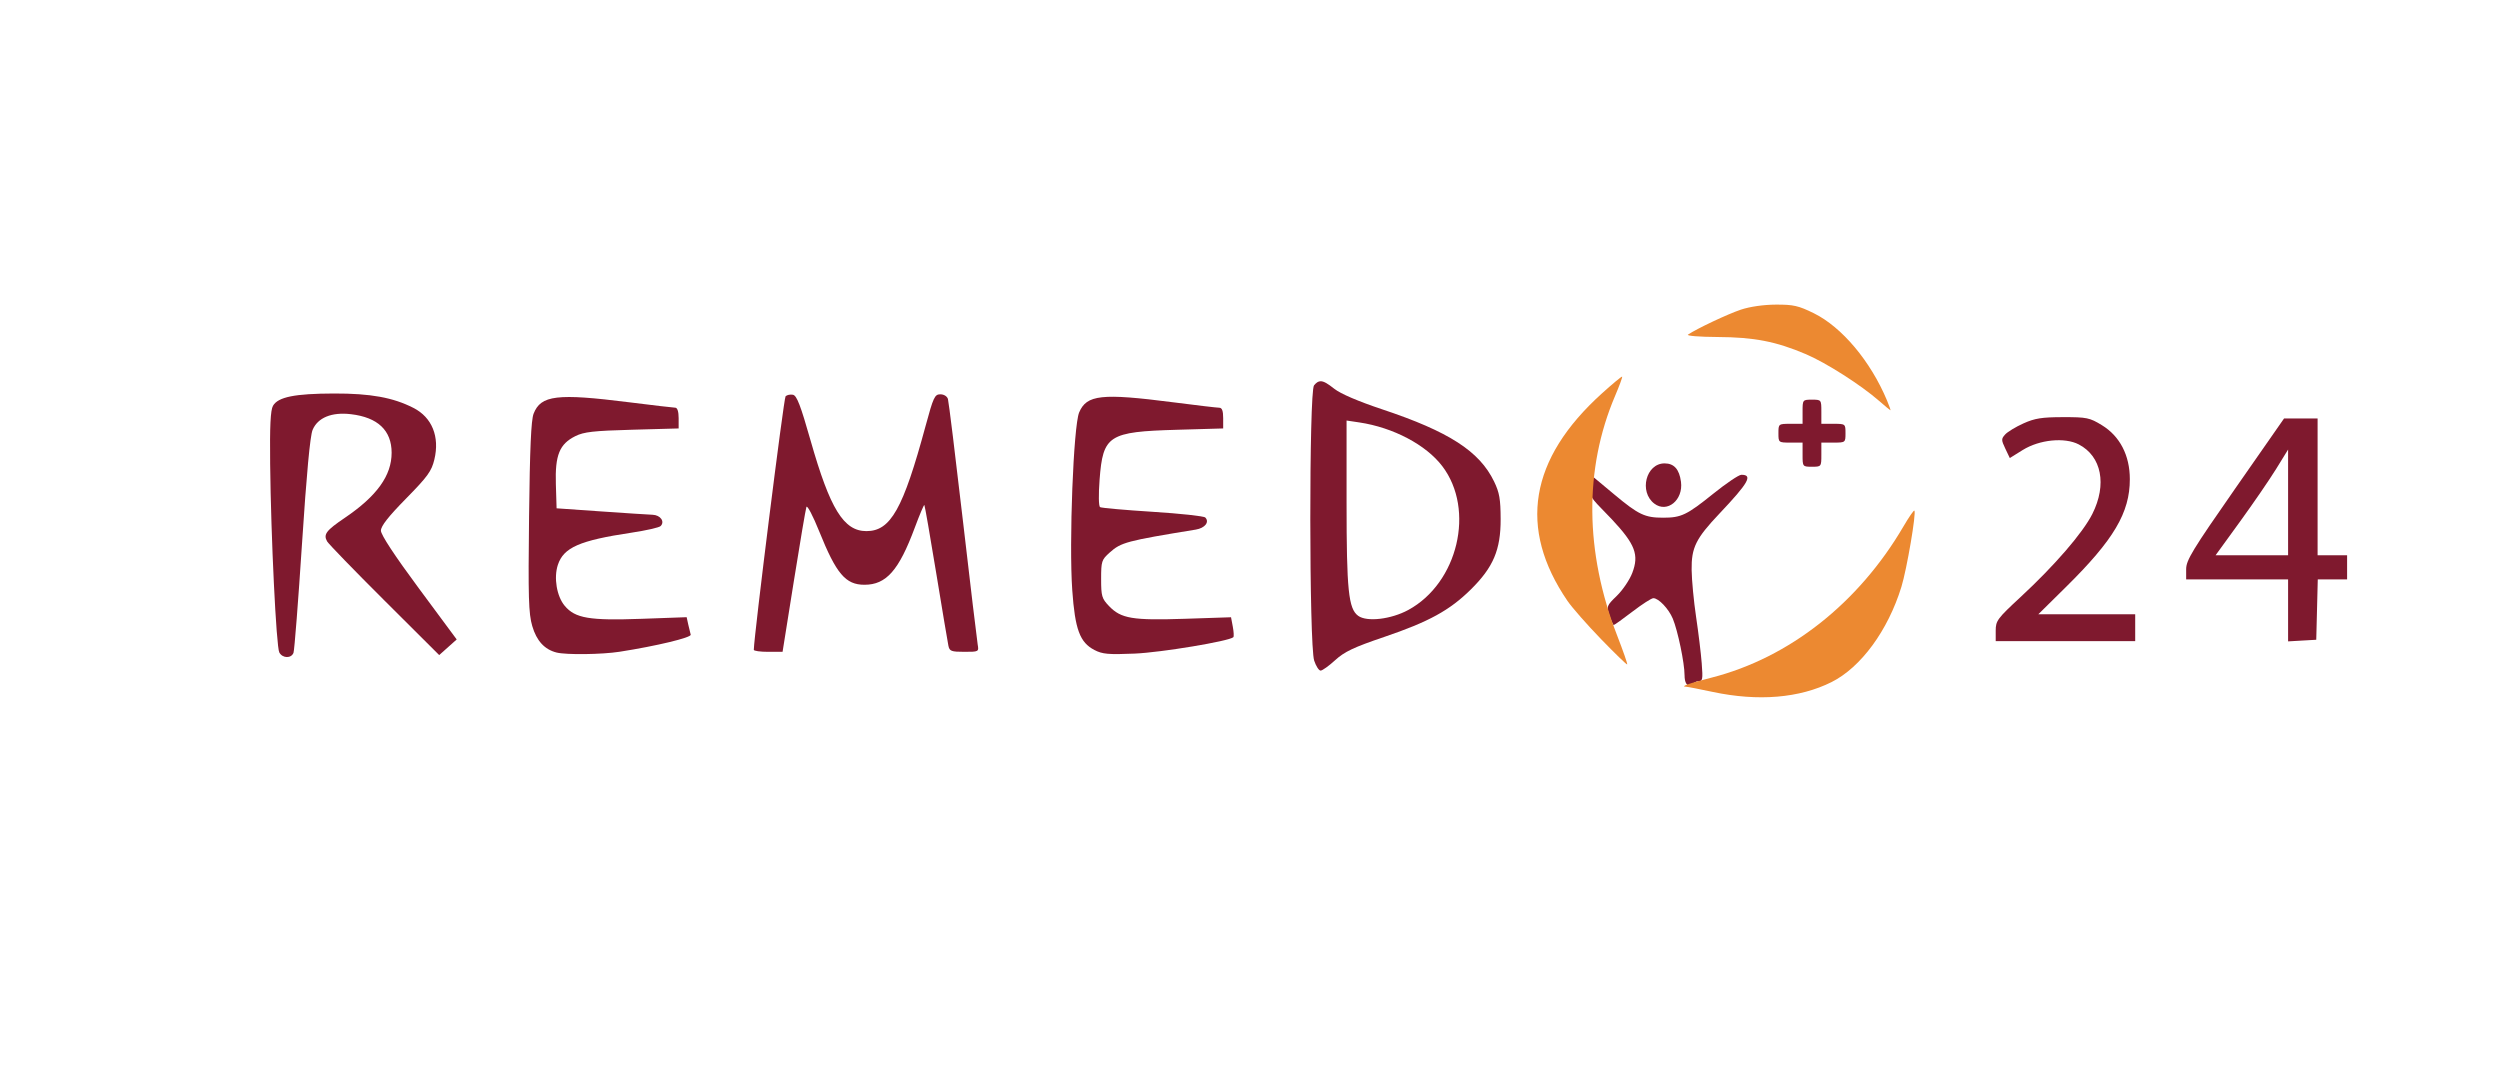 <?xml version="1.0" encoding="UTF-8" standalone="no"?>
<svg
   xmlns:dc="http://purl.org/dc/elements/1.1/"
   xmlns:cc="http://creativecommons.org/ns#"
   xmlns:rdf="http://www.w3.org/1999/02/22-rdf-syntax-ns#"
   xmlns:svg="http://www.w3.org/2000/svg"
   xmlns="http://www.w3.org/2000/svg"
   xmlns:sodipodi="http://sodipodi.sourceforge.net/DTD/sodipodi-0.dtd"
   xmlns:inkscape="http://www.inkscape.org/namespaces/inkscape"
   version="1.1"
   id="svg2"
   width="1242.667"
   height="533.333"
   viewBox="0 0 1242.667 533.333"
   sodipodi:docname="remed24_logo.svg"
   inkscape:version="1.0.2 (1.0.2+r75+1)">
  <defs
     id="defs6" />
  <sodipodi:namedview
     pagecolor="#ffffff"
     bordercolor="#666666"
     borderopacity="1"
     objecttolerance="10"
     gridtolerance="10"
     guidetolerance="10"
     inkscape:pageopacity="0"
     inkscape:pageshadow="2"
     inkscape:window-width="1680"
     inkscape:window-height="1026"
     id="namedview4"
     showgrid="false"
     inkscape:zoom="0.60193129"
     inkscape:cx="511.44657"
     inkscape:cy="432.28162"
     inkscape:window-x="0"
     inkscape:window-y="24"
     inkscape:window-maximized="1"
     inkscape:current-layer="g881" />
  <g
     inkscape:groupmode="layer"
     inkscape:label="Image"
     id="g10">
    <g
       id="g881">
      <path
         style="fill:#ec8931;stroke-width:1.333"
         d="m 934,199.234 c -8.998,-7.872 -26.307,-18.915 -36.34,-23.185 -14.876,-6.33 -25.714,-8.435 -43.943,-8.533 -9.039,-0.048 -15.564,-0.578 -14.667,-1.191 4.263,-2.911 19.734,-10.214 26.283,-12.408 4.456,-1.492 11.282,-2.474 17.397,-2.502 8.712,-0.04 11.245,0.535 18.861,4.285 13.967,6.876 28.238,23.873 36.356,43.303 1.148,2.748 1.93,4.975 1.737,4.947 -0.193,-0.028 -2.751,-2.15 -5.685,-4.716 z"
         id="path893" />
      <path
         style="fill:#7f192e;stroke-width:1.333"
         d="m 837.333,335.563 c 0,-5.951 -3.368,-22.136 -5.834,-28.039 -2.057,-4.923 -7.056,-10.191 -9.671,-10.191 -0.918,0 -5.583,3 -10.367,6.667 -4.784,3.667 -8.973,6.667 -9.31,6.667 -0.336,0 -1.311,-2.119 -2.166,-4.709 -1.501,-4.549 -1.375,-4.882 3.72,-9.828 2.901,-2.815 6.343,-7.916 7.649,-11.335 3.445,-9.02 1.486,-14.197 -10.041,-26.54 -8.463,-9.062 -11.787,-10.859 -10.601,-15.796 l 1.287,-5.356 10.486,8.746 c 11.97,9.984 15.129,11.484 24.181,11.484 9.022,0 11.756,-1.309 25.012,-11.977 6.394,-5.146 12.647,-9.356 13.895,-9.356 5.848,0 3.609,3.959 -10.938,19.333 -11.714,12.38 -13.926,16.872 -13.779,27.976 0.068,5.146 1.066,15.657 2.217,23.357 1.152,7.7 2.409,18.05 2.793,23 0.635,8.168 0.468,9 -1.808,9 -1.379,0 -2.706,1.419 -3.866,1.864 -1.679,0.644 -2.859,-1.209 -2.859,-4.967 z"
         id="path883"
         sodipodi:nodetypes="sssssssssscsssssssssss" />
      <path
         style="fill:#ec8931;stroke-width:1.333"
         d="m 795.821,317.677 c -6.931,-7.156 -14.446,-15.711 -16.699,-19.011 -24.646,-36.095 -18.919,-70.532 17.151,-103.127 5.309,-4.798 9.831,-8.546 10.048,-8.329 0.217,0.217 -1.373,4.547 -3.533,9.623 -15.428,36.255 -15.055,77.551 1.076,119.148 2.961,7.635 5.197,14.067 4.971,14.294 -0.227,0.227 -6.083,-5.442 -13.015,-12.598 z"
         id="path891" />
      <path
         style="fill:#ec8931;stroke-width:1.333"
         d="m 851.333,343.929 c -6.6,-1.403 -12.55,-2.561 -13.222,-2.573 -3.148,-0.058 1.131,-1.59 12.649,-4.53 38.597,-9.853 73.082,-37.032 95.401,-75.188 2.69,-4.599 5.127,-8.127 5.415,-7.839 1.033,1.033 -3.762,29.191 -6.461,37.939 -6.686,21.677 -20.117,39.983 -34.697,47.293 -15.952,7.997 -36.491,9.7 -59.084,4.898 z"
         id="path885" />
      <path
         style="fill:#7f192e;stroke-width:1.333"
         d="m 896,226 v -6 h -6 c -5.968,0 -6,-0.025 -6,-4.667 0,-4.642 0.032,-4.667 6,-4.667 h 6 v -6 c 0,-5.968 0.025,-6 4.667,-6 4.642,0 4.667,0.032 4.667,6 v 6 h 6 c 5.968,0 6,0.025 6,4.667 0,4.642 -0.032,4.667 -6,4.667 h -6 v 6 c 0,5.968 -0.025,6 -4.667,6 -4.642,0 -4.667,-0.032 -4.667,-6 z"
         id="path917" />
      <path
         style="fill:#7f192e;stroke-width:1.333"
         d="m 822.315,250.333 c -7.75,-5.885 -4.156,-20 5.093,-20 4.717,0 7.324,2.925 8.154,9.15 1.21,9.072 -6.872,15.692 -13.248,10.85 z"
         id="path915" />
      <path
         id="path911"
         style="fill:#7f192e;stroke-width:1.333"
         d="M 1143.666 208.002 L 1135.334 208.004 L 1111 242.912 C 1089.791 273.338 1086.666 278.474 1086.666 282.91 L 1086.666 288 L 1112 288 L 1137.334 288 L 1137.334 303.402 L 1137.334 303.404 L 1137.334 318.809 L 1144.334 318.404 L 1151.334 318.002 L 1151.711 303.002 L 1152.088 288.002 L 1159.377 288.002 L 1166.666 288.002 L 1166.666 282.002 L 1166.666 276.002 L 1159.334 276.002 L 1152 276.002 L 1152 242.002 L 1152 208.002 L 1143.666 208.002 z M 1137.334 223.455 L 1137.334 249.729 L 1137.334 276 L 1119.312 276 L 1101.293 276 L 1113.42 259.287 C 1120.09 250.095 1128.198 238.273 1131.439 233.016 L 1137.334 223.455 z " />
      <path
         style="fill:#7f192e;stroke-width:1.333"
         d="m 992,313.444 c 0,-4.874 0.822,-5.984 12.333,-16.65 16.983,-15.736 30.993,-31.956 35.708,-41.341 7.339,-14.608 4.605,-28.63 -6.734,-34.538 -7.021,-3.658 -19.543,-2.411 -27.888,2.776 l -6.412,3.986 -2.227,-4.671 c -2.051,-4.301 -2.057,-4.859 -0.075,-7.049 1.184,-1.308 5.259,-3.777 9.057,-5.487 5.672,-2.553 9.185,-3.111 19.676,-3.123 11.863,-0.014 13.238,0.27 19.333,3.992 8.951,5.465 13.896,15.019 13.896,26.849 0,16.652 -7.942,30.072 -31.648,53.478 l -13.842,13.667 h 24.078 24.078 v 6.667 6.667 h -34.667 -34.667 z"
         id="path909" />
      <path
         style="fill:#7f192e;stroke-width:1.333"
         d="m 374.689,323 c 0.168,-7.584 14.899,-125.121 15.793,-126.015 0.679,-0.679 2.328,-1.024 3.664,-0.767 1.908,0.367 3.787,5.243 8.767,22.747 9.679,34.024 16.465,45.035 27.755,45.035 12.063,0 18.226,-10.961 29.425,-52.333 3.857,-14.249 4.519,-15.667 7.318,-15.667 1.776,0 3.373,0.987 3.776,2.333 0.384,1.283 3.724,28.433 7.423,60.333 3.698,31.9 7.009,59.65 7.358,61.667 0.628,3.629 0.56,3.667 -6.641,3.667 -6.468,0 -7.345,-0.333 -7.907,-3 -0.348,-1.65 -3.086,-17.977 -6.085,-36.282 -2.999,-18.305 -5.64,-33.47 -5.87,-33.699 -0.23,-0.23 -2.374,4.847 -4.766,11.282 -7.893,21.238 -14.176,28.366 -25.001,28.366 -9.402,0 -13.995,-5.414 -22.477,-26.495 -3.145,-7.817 -6.009,-13.275 -6.386,-12.171 -0.376,1.1 -3.197,17.75 -6.268,37 l -5.583,35 h -7.158 c -3.937,0 -7.148,-0.45 -7.135,-1 z"
         id="path907" />
      <path
         style="fill:#7f192e;stroke-width:1.333"
         d="m 544,323.092 c -7.249,-3.767 -9.638,-10.21 -11.016,-29.708 -1.662,-23.526 0.597,-81.696 3.433,-88.392 3.729,-8.804 11.149,-9.605 46.634,-5.036 11.578,1.491 21.928,2.711 23,2.711 1.373,0 1.949,1.521 1.949,5.151 v 5.151 l -23,0.66 c -34.06,0.977 -36.761,2.721 -38.433,24.82 -0.561,7.407 -0.463,13.201 0.229,13.63 0.662,0.41 12.418,1.454 26.124,2.32 13.706,0.866 25.486,2.14 26.177,2.832 2.22,2.22 -0.162,5.268 -4.694,6.007 -34.457,5.623 -37.141,6.338 -42.808,11.401 -4.027,3.598 -4.262,4.324 -4.262,13.164 0,8.544 0.341,9.711 3.936,13.464 5.964,6.225 11.635,7.175 37.684,6.31 l 22.953,-0.762 0.873,4.655 c 0.48,2.56 0.606,4.923 0.279,5.25 -1.959,1.959 -35.952,7.612 -49.059,8.159 -13.052,0.544 -16.028,0.278 -20,-1.786 z"
         id="path905" />
      <path
         style="fill:#7f192e;stroke-width:1.333"
         d="m 276.667,324.356 c -5.99,-1.5 -9.966,-5.829 -12.102,-13.178 -1.822,-6.269 -2.051,-14.096 -1.586,-54.252 0.394,-33.998 1.017,-48.131 2.261,-51.3 3.617,-9.215 11.632,-10.173 47.428,-5.673 11.733,1.475 22.083,2.689 23,2.698 1.043,0.009 1.667,1.943 1.667,5.167 v 5.151 l -23.118,0.636 c -19.217,0.529 -23.98,1.066 -28.228,3.182 -7.892,3.933 -10.123,9.433 -9.685,23.879 l 0.364,12 22,1.535 c 12.1,0.844 23.669,1.594 25.709,1.667 3.906,0.139 6.225,3.399 4,5.624 -0.722,0.722 -7.252,2.203 -14.51,3.292 -25.765,3.865 -33.713,7.343 -36.572,16.005 -2.11,6.393 -0.559,15.627 3.419,20.355 5.207,6.188 12.246,7.382 38.055,6.455 l 22.546,-0.81 0.788,3.606 c 0.433,1.983 0.985,4.267 1.226,5.075 0.43,1.443 -17.009,5.635 -35.327,8.492 -8.836,1.378 -26.516,1.601 -31.333,0.395 z"
         id="path903" />
      <path
         style="fill:#7f192e;stroke-width:1.333"
         d="m 138.833,324.311 c -1.508,-2.819 -4.154,-57.276 -4.55,-93.644 -0.207,-18.99 0.173,-26.797 1.407,-28.955 2.509,-4.388 10.823,-6.065 30.311,-6.115 18.181,-0.046 29.35,1.976 39.499,7.154 9.239,4.713 13.129,14.298 10.407,25.643 -1.397,5.825 -3.31,8.463 -14.095,19.443 -8.803,8.962 -12.478,13.652 -12.478,15.926 0,2.056 6.819,12.43 18.836,28.653 l 18.836,25.43 -4.349,3.885 -4.349,3.885 -27.239,-27.142 c -14.981,-14.928 -27.798,-28.148 -28.482,-29.378 -1.942,-3.492 -0.516,-5.38 8.863,-11.74 15.896,-10.78 23.222,-20.978 23.212,-32.314 -0.009,-11.1 -6.867,-17.593 -20.237,-19.165 -9.581,-1.126 -16.5,1.715 -19.052,7.823 -1.237,2.96 -3.009,22.007 -5.26,56.54 -1.867,28.642 -3.771,53.055 -4.23,54.251 -1.108,2.888 -5.467,2.776 -7.05,-0.181 z"
         id="path901" />
      <path
         id="path897"
         style="fill:#7f192e;stroke-width:1.333"
         d="M 656.496 189.502 C 655.27 189.488 654.286 190.19 653.164 191.547 C 650.649 194.589 650.717 320.741 653.238 328.381 C 654.137 331.104 655.577 333.334 656.438 333.334 C 657.298 333.334 660.559 330.995 663.686 328.137 C 668.294 323.924 672.91 321.739 688.062 316.598 C 710.143 309.106 720.559 303.403 731.047 293.061 C 742.291 281.972 745.969 273.301 745.92 258 C 745.888 248.085 745.321 244.842 742.656 239.334 C 735.372 224.277 720.236 214.522 686.941 203.426 C 675.143 199.494 666.32 195.706 663.227 193.248 C 660.049 190.723 658.073 189.52 656.496 189.502 z M 669.334 209.031 L 675.666 209.975 C 692.508 212.483 708.871 221.118 716.943 231.756 C 733.332 253.352 724.72 289.75 700.045 303.18 C 691.467 307.848 679.448 309.259 675.111 306.105 C 670.278 302.591 669.334 293.388 669.334 249.783 L 669.334 209.031 z " />
    </g>
  </g>
</svg>
